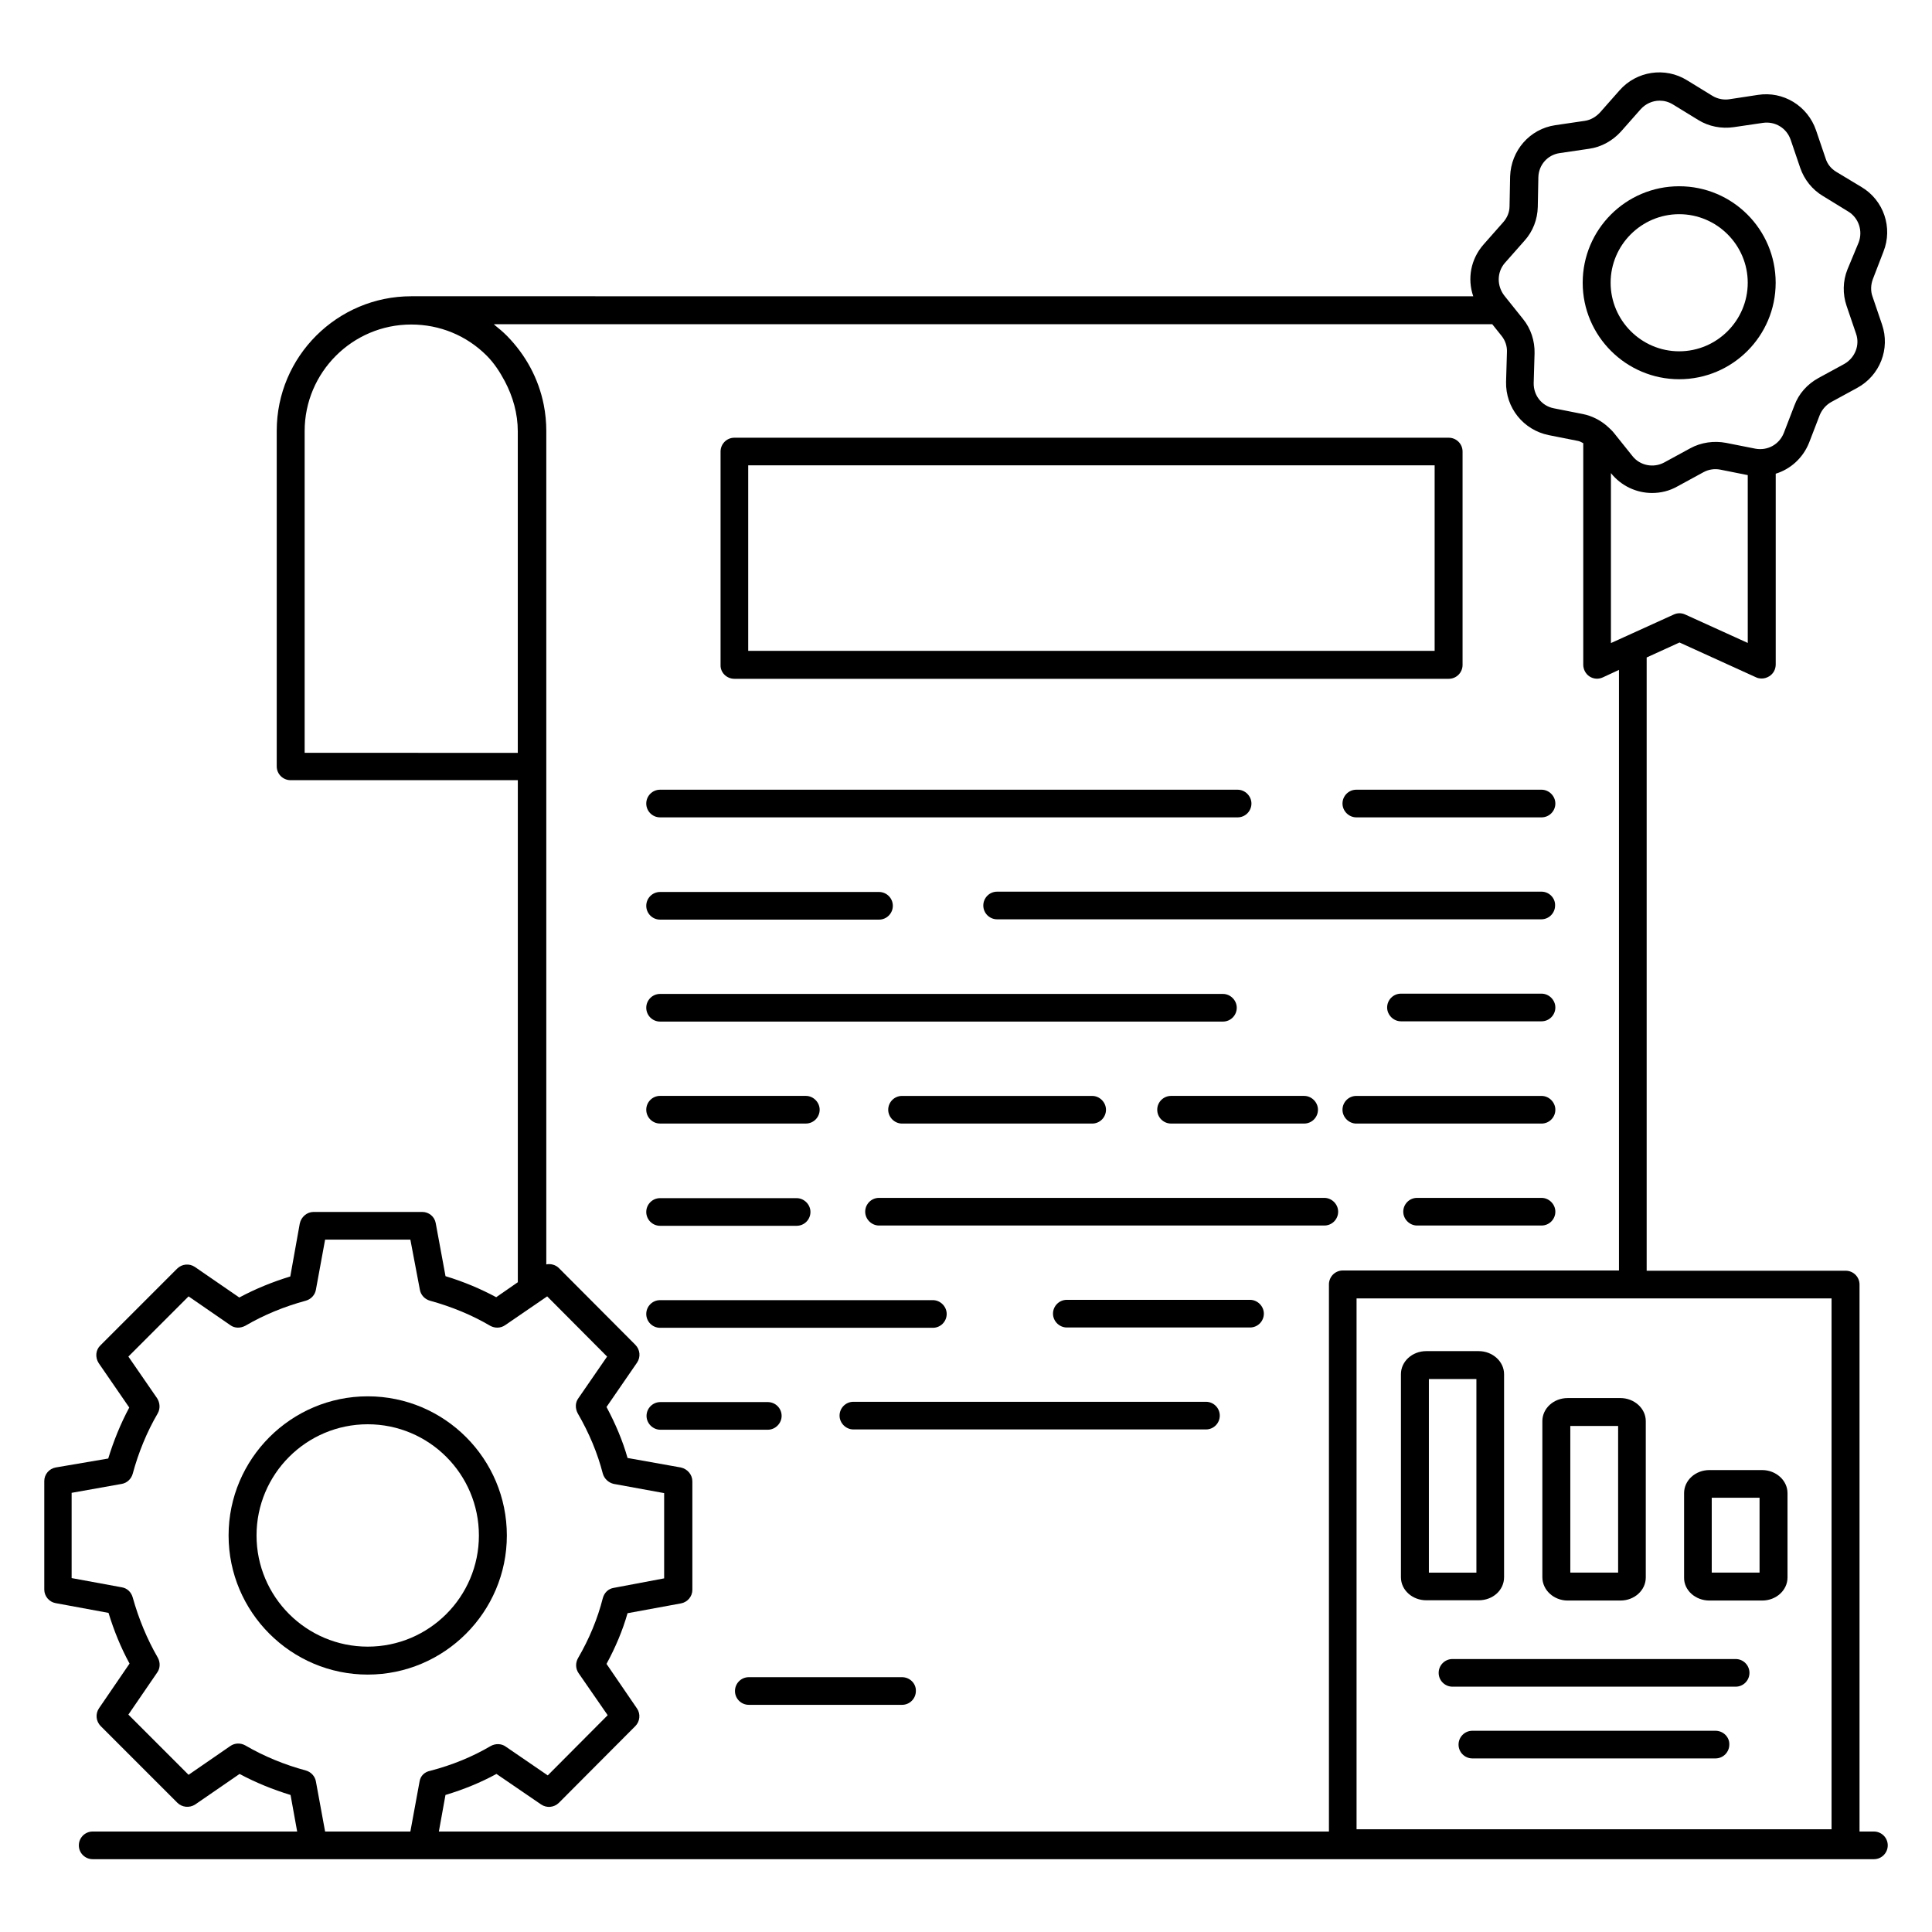 <?xml version="1.0" encoding="UTF-8"?>
<!-- Uploaded to: ICON Repo, www.iconrepo.com, Generator: ICON Repo Mixer Tools -->
<svg fill="#000000" width="800px" height="800px" version="1.1" viewBox="144 144 512 512" xmlns="http://www.w3.org/2000/svg">
 <g>
  <path d="m640.61 629.38h-3.816v-144.96c0-2.062-1.68-3.664-3.664-3.664h-52.746v-162.52l8.703-3.969 20.305 9.238c0.457 0.23 0.992 0.305 1.527 0.305 0.688 0 1.375-0.23 1.984-0.609 1.07-0.688 1.68-1.832 1.68-3.129v-50.535c3.969-1.223 7.25-4.199 8.855-8.246l2.824-7.328c0.609-1.449 1.68-2.672 3.055-3.434l6.871-3.742c6.031-3.281 8.777-10.383 6.566-16.793l-2.519-7.406c-0.535-1.449-0.457-3.129 0.078-4.582l2.824-7.328c2.519-6.336 0.078-13.586-5.801-17.098l-6.719-4.047c-1.375-0.84-2.367-2.062-2.824-3.586l-2.519-7.406c-2.215-6.488-8.703-10.457-15.418-9.391l-7.566 1.152c-1.527 0.23-3.129-0.078-4.504-0.918l-6.719-4.121c-5.801-3.586-13.359-2.441-17.863 2.672l-5.191 5.879c-1.07 1.145-2.441 1.984-4.047 2.215l-7.785 1.145c-6.793 0.992-11.754 6.719-11.984 13.586l-0.152 7.863c0 1.602-0.609 3.055-1.68 4.273l-5.191 5.879c-3.434 3.894-4.352 9.082-2.75 13.742l-281.44-0.004c-19.617 0-35.648 15.953-35.648 35.648v88.93c0 2.062 1.68 3.664 3.664 3.664h60.227v133.05l-5.727 3.969c-4.121-2.215-8.625-4.121-13.434-5.574l-2.594-14.047c-0.305-1.754-1.832-2.977-3.586-2.977h-28.777c-1.754 0-3.281 1.297-3.664 3.055l-2.519 14.047c-4.734 1.449-9.238 3.281-13.512 5.574l-11.754-8.09c-1.449-0.992-3.434-0.84-4.734 0.457l-20.305 20.305c-1.297 1.223-1.449 3.207-0.457 4.734l8.09 11.754c-2.289 4.273-4.121 8.777-5.574 13.512l-13.891 2.367c-1.758 0.305-3.055 1.832-3.055 3.586v28.777c0 1.754 1.297 3.281 2.977 3.586l14.047 2.594c1.449 4.734 3.281 9.238 5.574 13.434l-8.094 11.84c-0.992 1.449-0.84 3.434 0.457 4.734l20.305 20.305c1.223 1.223 3.207 1.449 4.734 0.457l11.754-8.09c4.273 2.289 8.777 4.121 13.512 5.574l1.754 9.695-54.195-0.008c-2.062 0-3.664 1.68-3.664 3.664 0 2.062 1.68 3.664 3.664 3.664h472.05c2.062 0 3.664-1.68 3.664-3.664 0-2.059-1.68-3.664-3.664-3.664zm-33.359-314.96-16.641-7.559c-0.992-0.457-2.062-0.457-3.055 0l-16.641 7.559v-45.039c2.75 3.434 6.793 5.266 10.914 5.266 2.289 0 4.582-0.535 6.719-1.754l6.871-3.742c1.375-0.762 2.977-0.992 4.504-0.688l7.25 1.449 0.004 44.508zm-64.426-100.76 5.191-5.879c2.215-2.441 3.434-5.648 3.512-8.93l0.152-7.863c0.078-3.281 2.441-5.953 5.648-6.414l7.785-1.145c3.281-0.457 6.258-2.137 8.473-4.582l5.191-5.879c1.297-1.449 3.129-2.289 5.039-2.289 1.223 0 2.367 0.305 3.512 0.992l6.719 4.121c2.824 1.754 6.184 2.367 9.391 1.91l7.785-1.145c3.207-0.457 6.258 1.375 7.328 4.504l2.519 7.406c1.07 3.129 3.207 5.801 6.031 7.481l6.719 4.121c2.75 1.68 3.894 5.113 2.75 8.168l-2.984 7.18c-1.223 3.055-1.297 6.488-0.23 9.617l2.519 7.406c1.07 3.055-0.305 6.414-3.129 8.016l-6.871 3.742c-2.902 1.602-5.191 4.121-6.336 7.25l-2.824 7.328c-1.223 3.055-4.352 4.734-7.559 4.121l-7.711-1.527c-3.207-0.609-6.641-0.152-9.543 1.449l-6.871 3.742c-2.824 1.527-6.414 0.84-8.398-1.68l-4.887-6.106c-0.535-0.688-1.223-1.297-1.91-1.91 0 0-0.078 0-0.078-0.078-1.832-1.527-3.969-2.594-6.258-3.055l-7.711-1.527c-3.207-0.609-5.418-3.434-5.344-6.719l0.23-7.863c0.078-3.281-0.992-6.566-3.055-9.082l-4.887-6.106c-2.125-2.668-2.047-6.332 0.09-8.777zm-318.09 129.77v-85.188c0-15.574 12.672-28.242 28.242-28.242 7.559 0 14.656 2.902 20 8.246 1.984 1.984 3.512 4.352 4.809 6.793 2.137 4.047 3.434 8.551 3.434 13.281v85.191l-56.484-0.004zm30.457 272.67-2.441 13.281h-22.594l-2.441-13.281c-0.23-1.375-1.297-2.519-2.672-2.902-5.648-1.527-11.07-3.742-16.031-6.641-1.223-0.688-2.75-0.688-3.969 0.152l-11.07 7.633-15.953-15.953 7.633-11.145c0.84-1.145 0.84-2.75 0.152-3.969-2.824-4.887-5.039-10.23-6.641-15.953-0.383-1.375-1.449-2.441-2.902-2.672l-13.281-2.441v-22.594l13.281-2.367c1.375-0.23 2.519-1.297 2.902-2.672 1.527-5.648 3.742-11.07 6.641-16.031 0.688-1.223 0.609-2.75-0.152-3.969l-7.633-11.07 15.953-15.953 11.07 7.633c1.145 0.84 2.672 0.84 3.969 0.152 4.961-2.902 10.383-5.113 16.031-6.641 1.375-0.383 2.441-1.527 2.672-2.902l2.441-13.281h22.594l2.519 13.281c0.23 1.375 1.297 2.519 2.672 2.902 5.801 1.602 11.145 3.816 15.953 6.641 1.223 0.688 2.75 0.688 3.969-0.152l11.145-7.633 15.879 15.953-7.633 11.07c-0.84 1.145-0.84 2.672-0.152 3.969 3.055 5.266 5.266 10.609 6.641 15.953 0.383 1.375 1.527 2.441 2.902 2.75l13.359 2.441v22.594l-13.359 2.519c-1.449 0.23-2.519 1.297-2.902 2.75-1.375 5.418-3.586 10.762-6.566 15.879-0.688 1.223-0.688 2.75 0.152 3.969l7.711 11.145-15.879 15.953-11.145-7.633c-1.145-0.84-2.75-0.84-3.969-0.152-4.809 2.824-10.152 5.039-16.031 6.566-1.527 0.301-2.594 1.371-2.824 2.82zm240.99-131.68v144.96h-235.88l1.754-9.695c4.809-1.449 9.312-3.281 13.512-5.574l11.832 8.09c1.449 0.992 3.434 0.84 4.734-0.457l20.23-20.305c1.223-1.223 1.449-3.207 0.457-4.656l-8.09-11.832c2.367-4.352 4.273-8.855 5.574-13.434l14.121-2.594c1.754-0.305 3.055-1.832 3.055-3.586v-28.777c0-1.754-1.297-3.281-3.055-3.664l-14.121-2.519c-1.297-4.582-3.207-9.082-5.574-13.512l8.09-11.754c0.992-1.449 0.84-3.434-0.457-4.734l-20.23-20.305c-0.918-0.918-2.215-1.223-3.359-0.992v-220.84c0-2.367-0.23-4.734-0.688-7.023-1.375-6.871-4.734-13.129-9.77-18.242-0.992-0.992-2.062-1.91-3.129-2.75-0.078-0.078-0.23-0.23-0.305-0.305h264.58l2.441 3.055c0.992 1.223 1.527 2.75 1.449 4.352l-0.23 7.863c-0.152 6.871 4.582 12.746 11.297 14.121l7.711 1.527c0.535 0.078 0.992 0.383 1.449 0.609v58.703c0 1.223 0.609 2.441 1.68 3.129 1.07 0.688 2.367 0.762 3.512 0.23l4.273-1.984v159.16h-73.129c-2.133-0.004-3.738 1.676-3.738 3.738zm133.2 144.35h-125.88v-140.68h125.88z"/>
  <path d="m338.62 323.89h189.31c2.062 0 3.664-1.68 3.664-3.664v-56.562c0-2.062-1.68-3.664-3.664-3.664h-189.31c-2.062 0-3.664 1.68-3.664 3.664v56.562c-0.074 1.984 1.602 3.664 3.664 3.664zm3.664-56.566h181.91v49.16h-181.91z"/>
  <path d="m552.52 353.28h-49.082c-2.062 0-3.664 1.68-3.664 3.664 0 1.984 1.68 3.664 3.664 3.664h49.082c2.062 0 3.664-1.68 3.664-3.664 0-1.984-1.68-3.664-3.664-3.664z"/>
  <path d="m318.93 360.61h153.05c2.062 0 3.664-1.68 3.664-3.664 0-1.984-1.68-3.664-3.664-3.664h-153.05c-2.062 0-3.664 1.68-3.664 3.664 0 1.984 1.605 3.664 3.664 3.664z"/>
  <path d="m552.52 380.3h-144.27c-2.062 0-3.664 1.68-3.664 3.664 0 2.062 1.68 3.664 3.664 3.664h144.2c2.062 0 3.664-1.68 3.664-3.664 0.078-1.984-1.602-3.664-3.586-3.664z"/>
  <path d="m318.93 387.71h58.016c2.062 0 3.664-1.68 3.664-3.664 0-2.062-1.68-3.664-3.664-3.664h-58.016c-2.062 0-3.664 1.68-3.664 3.664s1.605 3.664 3.664 3.664z"/>
  <path d="m552.52 407.33h-37.25c-2.062 0-3.664 1.68-3.664 3.664 0 1.984 1.68 3.664 3.664 3.664h37.25c2.062 0 3.664-1.68 3.664-3.664 0-1.984-1.68-3.664-3.664-3.664z"/>
  <path d="m318.93 414.73h149.16c2.062 0 3.664-1.68 3.664-3.664s-1.68-3.664-3.664-3.664h-149.16c-2.062 0-3.664 1.68-3.664 3.664s1.605 3.664 3.664 3.664z"/>
  <path d="m552.52 434.43h-49.082c-2.062 0-3.664 1.68-3.664 3.664s1.68 3.664 3.664 3.664h49.082c2.062 0 3.664-1.68 3.664-3.664s-1.68-3.664-3.664-3.664z"/>
  <path d="m450.68 438.09c0 2.062 1.68 3.664 3.664 3.664h35.266c2.062 0 3.664-1.68 3.664-3.664s-1.68-3.664-3.664-3.664h-35.266c-1.984 0-3.664 1.602-3.664 3.664z"/>
  <path d="m383.05 434.43c-2.062 0-3.664 1.68-3.664 3.664s1.68 3.664 3.664 3.664h50.383c2.062 0 3.664-1.68 3.664-3.664s-1.68-3.664-3.664-3.664z"/>
  <path d="m318.93 441.75h38.625c2.062 0 3.664-1.68 3.664-3.664s-1.68-3.664-3.664-3.664h-38.625c-2.062 0-3.664 1.68-3.664 3.664s1.605 3.664 3.664 3.664z"/>
  <path d="m552.52 461.45h-32.977c-2.062 0-3.664 1.68-3.664 3.664s1.68 3.664 3.664 3.664h32.977c2.062 0 3.664-1.68 3.664-3.664s-1.68-3.664-3.664-3.664z"/>
  <path d="m494.96 461.45h-118.01c-2.062 0-3.664 1.68-3.664 3.664s1.68 3.664 3.664 3.664h118.01c2.062 0 3.664-1.68 3.664-3.664s-1.676-3.664-3.664-3.664z"/>
  <path d="m318.93 468.85h36.184c2.062 0 3.664-1.68 3.664-3.664s-1.68-3.664-3.664-3.664h-36.184c-2.062 0-3.664 1.68-3.664 3.664s1.605 3.664 3.664 3.664z"/>
  <path d="m475.27 488.47h-48.551c-2.062 0-3.664 1.68-3.664 3.664 0 1.984 1.68 3.664 3.664 3.664h48.551c2.062 0 3.664-1.68 3.664-3.664 0-1.984-1.68-3.664-3.664-3.664z"/>
  <path d="m318.93 495.88h72.289c2.062 0 3.664-1.68 3.664-3.664 0-1.984-1.68-3.664-3.664-3.664h-72.289c-2.062 0-3.664 1.68-3.664 3.664 0 1.984 1.605 3.664 3.664 3.664z"/>
  <path d="m463.59 515.49h-93.434c-2.062 0-3.664 1.68-3.664 3.664s1.68 3.664 3.664 3.664h93.434c2.062 0 3.664-1.68 3.664-3.664s-1.605-3.664-3.664-3.664z"/>
  <path d="m351.14 519.23c0-2.062-1.68-3.664-3.664-3.664h-28.473c-2.062 0-3.664 1.68-3.664 3.664s1.68 3.664 3.664 3.664h28.473c1.984 0 3.664-1.68 3.664-3.664z"/>
  <path d="m383.05 588.47h-40.609c-2.062 0-3.664 1.68-3.664 3.664 0 2.062 1.68 3.664 3.664 3.664h40.609c2.062 0 3.664-1.68 3.664-3.664 0.078-1.984-1.602-3.664-3.664-3.664z"/>
  <path d="m241.45 514.04c-20.305 0-36.871 16.566-36.871 36.871 0 20.305 16.566 36.871 36.871 36.871s36.871-16.566 36.871-36.871c-0.004-20.309-16.492-36.871-36.871-36.871zm0 66.336c-16.258 0-29.465-13.207-29.465-29.465 0-16.258 13.207-29.465 29.465-29.465s29.465 13.207 29.465 29.465c0 16.258-13.207 29.465-29.465 29.465z"/>
  <path d="m589 244.5c14.121 0 25.57-11.449 25.57-25.57s-11.449-25.57-25.57-25.57-25.57 11.449-25.57 25.57c-0.004 14.121 11.523 25.57 25.57 25.57zm0-43.738c10 0 18.168 8.168 18.168 18.168s-8.168 18.168-18.168 18.168-18.168-8.168-18.168-18.168 8.168-18.168 18.168-18.168z"/>
  <path d="m559.46 568.16h13.969c3.742 0 6.719-2.75 6.719-6.106v-41.449c0-3.359-3.055-6.106-6.719-6.106h-13.969c-3.742 0-6.719 2.75-6.719 6.106v41.375c0.004 3.43 3.055 6.18 6.719 6.18zm0.688-46.258h12.672v38.855h-12.672z"/>
  <path d="m597.02 568.16h13.969c3.742 0 6.719-2.75 6.719-6.106v-22.367c0-3.359-3.055-6.106-6.719-6.106h-13.969c-3.742 0-6.719 2.75-6.719 6.106v22.367c-0.074 3.356 2.977 6.106 6.719 6.106zm0.609-27.25h12.672v19.848h-12.672z"/>
  <path d="m521.98 568.09h13.895c3.742 0 6.719-2.672 6.719-6.106v-53.816c0-3.359-3.055-6.106-6.719-6.106h-13.895c-3.742 0-6.719 2.75-6.719 6.106v53.816c0.004 3.434 3.055 6.106 6.719 6.106zm0.688-58.625h12.594v51.297h-12.594z"/>
  <path d="m603.96 583.66h-75.035c-2.062 0-3.664 1.68-3.664 3.664 0 2.062 1.68 3.664 3.664 3.664h75.035c2.062 0 3.664-1.68 3.664-3.664s-1.602-3.664-3.664-3.664z"/>
  <path d="m598.62 602.67h-64.426c-2.062 0-3.664 1.68-3.664 3.664 0 2.062 1.68 3.664 3.664 3.664h64.426c2.062 0 3.664-1.68 3.664-3.664 0.078-1.984-1.602-3.664-3.664-3.664z"/>
 </g>
</svg>